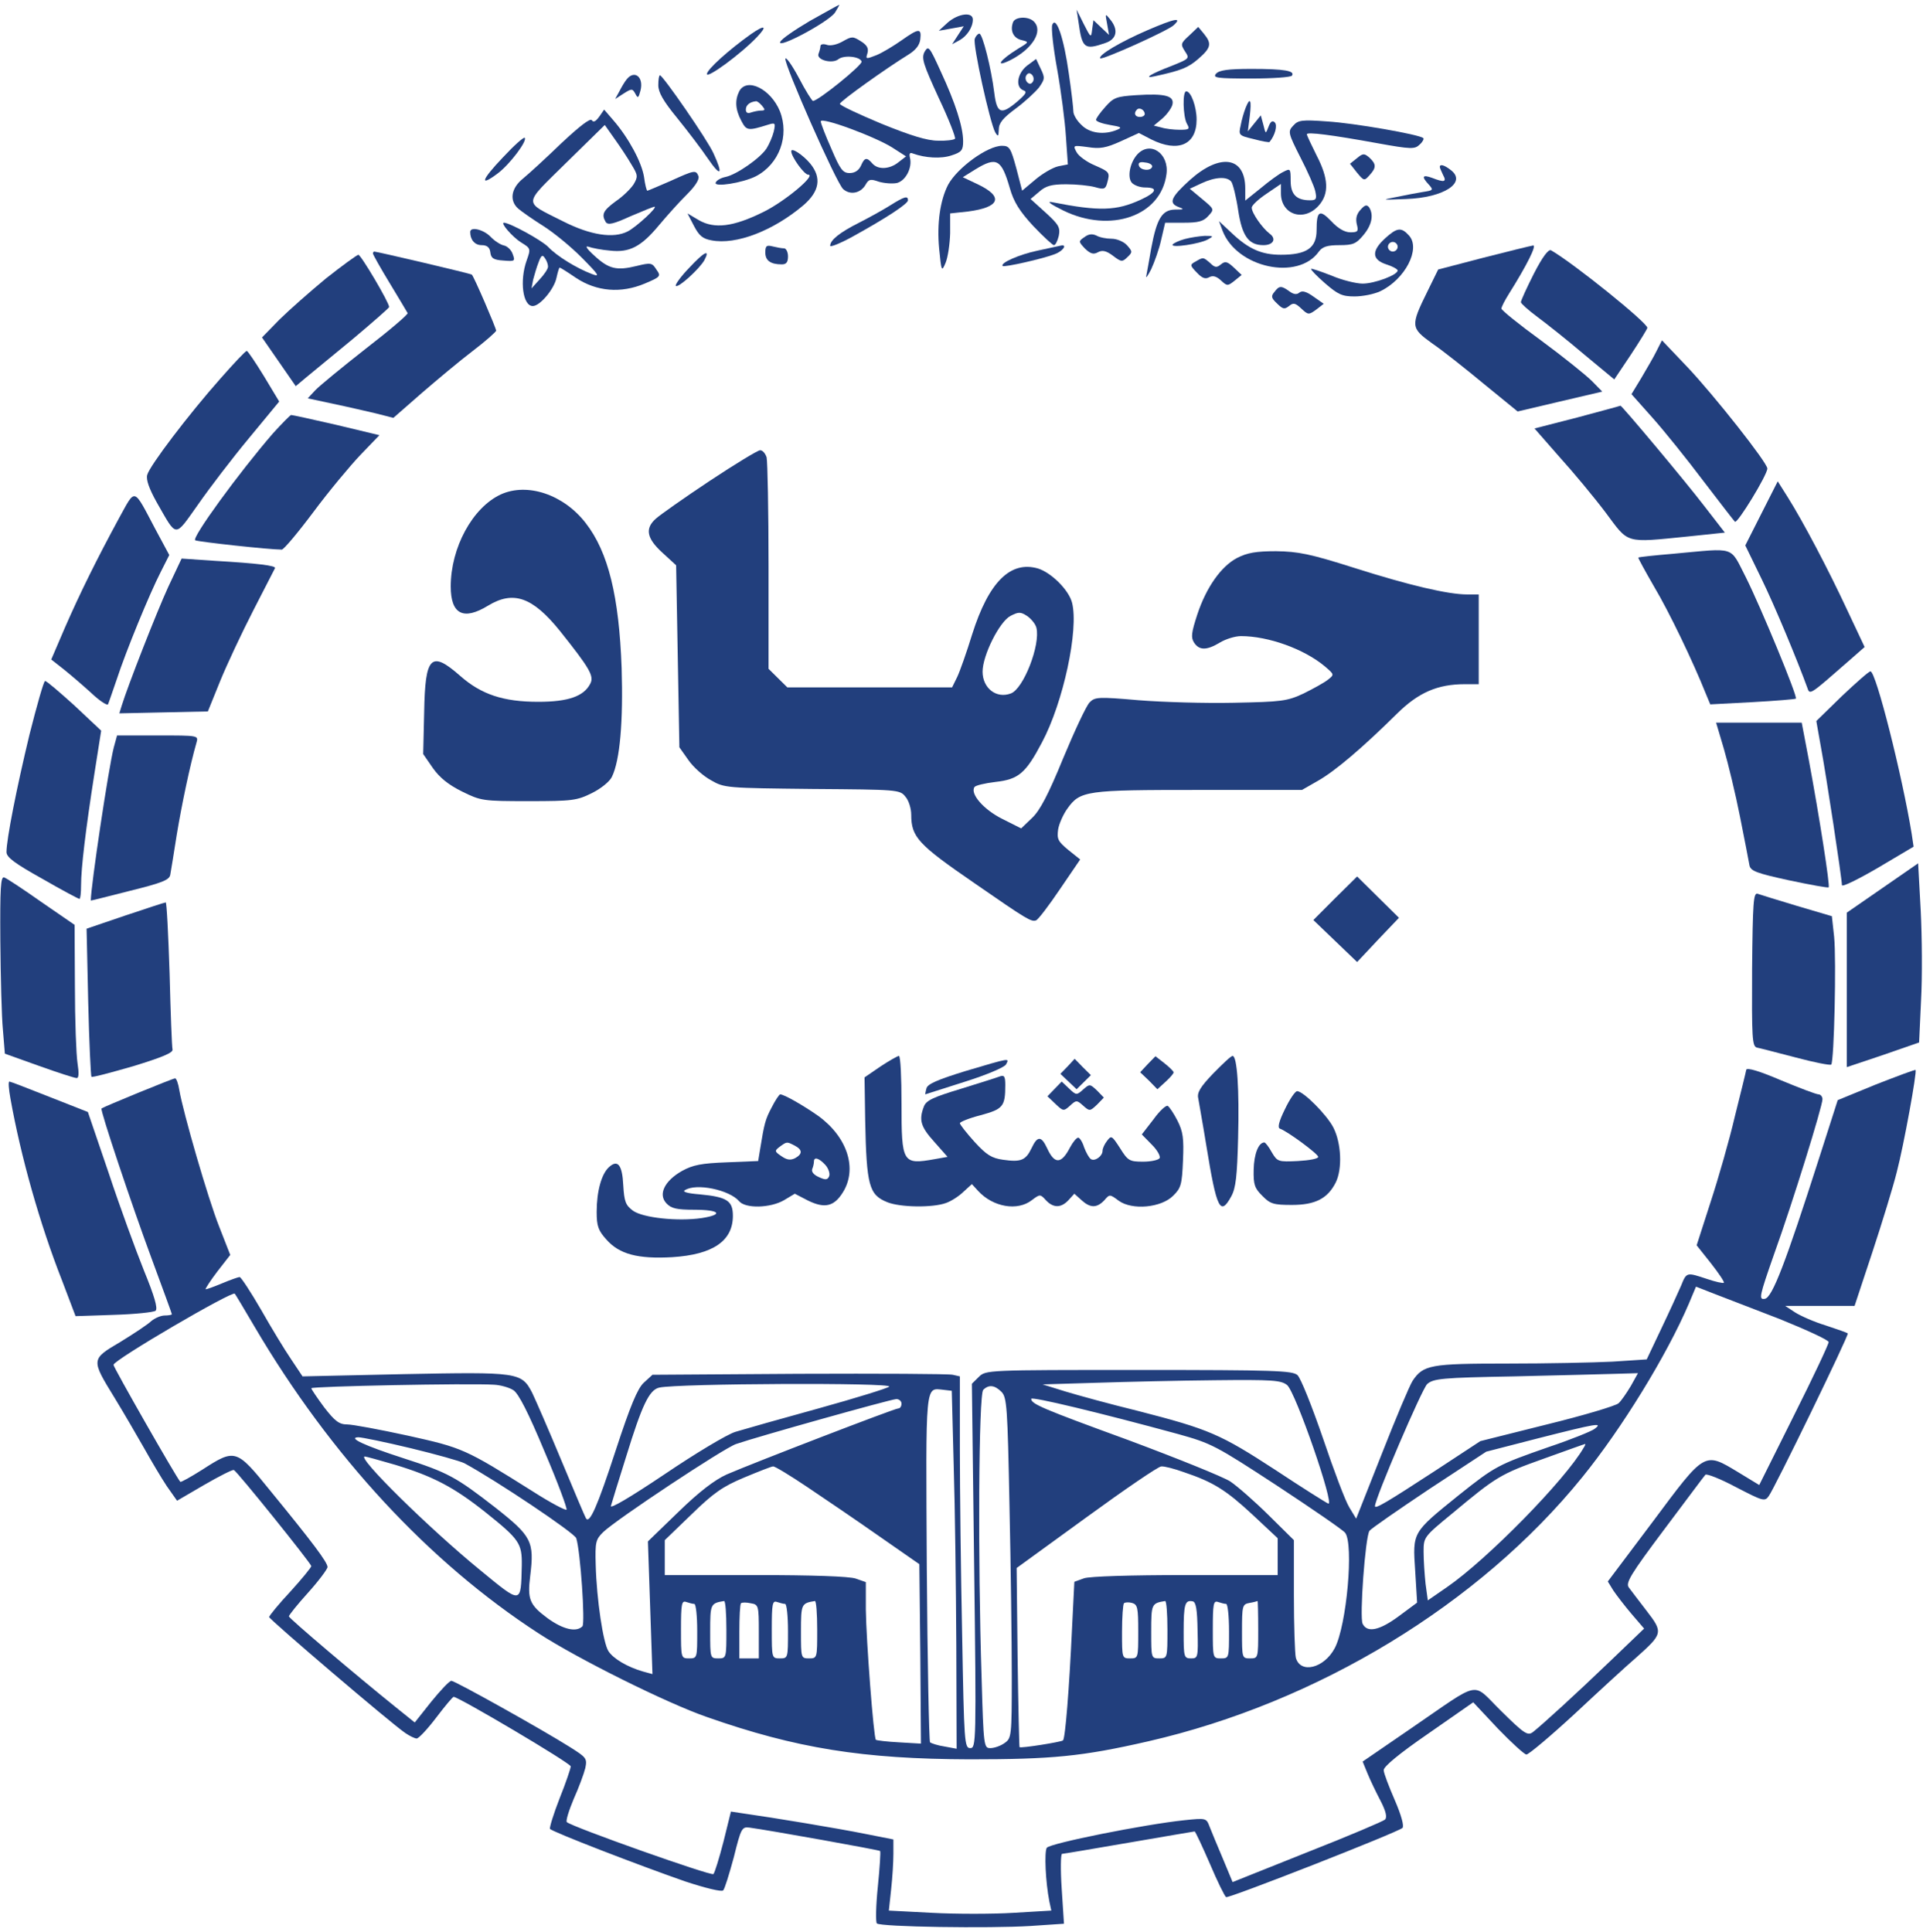 <svg width="200" height="201" viewBox="0 0 200 201" fill="none" xmlns="http://www.w3.org/2000/svg">
<g clip-path="url(#clip0_248_692)">
<path d="M84.249 2.167C82.664 3.1 81.248 4.067 81.147 4.367C80.843 5.133 86.206 2.267 86.847 1.3C87.116 0.867 87.319 0.5 87.285 0.5C87.218 0.5 85.868 1.267 84.249 2.167Z" fill="#223F7D"/>
<path d="M112.176 2.334C112.547 5.034 112.783 5.234 114.975 4.467C116.155 4.067 116.358 3.1 115.447 2C114.941 1.367 114.941 1.4 115.143 2.467L115.346 3.634L114.536 2.867L113.727 2.1L113.592 3.034C113.491 3.967 113.457 3.967 112.715 2.5L111.973 1L112.176 2.334Z" fill="#223F7D"/>
<path d="M98.584 2.333L97.639 3.2L98.954 2.967L100.236 2.733L99.629 3.667L99.022 4.6L99.764 4.2C100.573 3.767 101.18 2.833 101.18 2.033C101.18 1.2 99.663 1.4 98.584 2.333Z" fill="#223F7D"/>
<path d="M105.363 2.3C105.025 3.2 105.396 3.967 106.239 4.167C107.049 4.367 107.049 4.367 105.835 5.1C103.946 6.267 103.406 7.1 105.126 6.233C107.386 5.067 108.533 3.233 107.521 2.233C106.948 1.667 105.599 1.733 105.363 2.3Z" fill="#223F7D"/>
<path d="M119.359 3.133C116.492 4.367 114.165 5.767 114.435 6.067C114.638 6.267 121.45 3.2 122.057 2.633C123.002 1.767 122.226 1.9 119.359 3.133Z" fill="#223F7D"/>
<path d="M109.444 2.567C109.309 2.9 109.545 4.967 109.949 7.2C110.354 9.467 110.759 12.6 110.86 14.2L111.062 17.1L110.051 17.3C109.477 17.433 108.398 18.067 107.656 18.7L106.307 19.834L105.7 17.5C105.127 15.4 104.992 15.167 104.216 15.167C102.698 15.167 99.595 17.433 98.617 19.2C97.774 20.834 97.437 23.233 97.673 25.834C97.909 28.267 97.943 28.3 98.347 27.334C98.584 26.767 98.786 25.4 98.82 24.267V22.2L100.675 22C104.014 21.567 104.418 20.467 101.686 19.167L100.135 18.433L101.417 17.634C103.643 16.267 104.148 16.534 105.025 19.567C105.43 21 106.037 21.967 107.454 23.5C108.499 24.6 109.477 25.5 109.612 25.5C109.781 25.5 109.983 25.067 110.118 24.534C110.287 23.667 110.118 23.367 108.769 22.134L107.184 20.7L108.094 19.933C108.769 19.334 109.376 19.167 110.894 19.167C111.939 19.167 113.288 19.3 113.895 19.467C114.806 19.733 114.975 19.667 115.143 19.067C115.447 17.933 115.447 17.9 113.862 17.2C113.052 16.867 112.175 16.233 111.973 15.834C111.568 15.1 111.602 15.1 113.12 15.3C114.401 15.5 115.008 15.4 116.56 14.7L118.449 13.834L119.73 14.5C122.53 15.9 124.452 15.067 124.452 12.434C124.452 11.133 123.879 9.5 123.373 9.5C122.968 9.5 123.035 12.1 123.44 12.867C123.777 13.434 123.676 13.5 122.698 13.5C122.091 13.5 121.214 13.4 120.809 13.267L120 13.067L120.843 12.367C121.315 11.967 121.788 11.334 121.922 10.934C122.192 9.967 121.214 9.7 118.145 9.9C116.155 10.034 115.818 10.133 114.975 11.1C114.435 11.7 113.997 12.3 113.997 12.467C113.997 12.633 114.637 12.867 115.447 13C116.627 13.2 116.729 13.267 116.189 13.5C114.84 14.067 113.322 13.867 112.479 13C112.007 12.567 111.636 11.934 111.636 11.6C111.636 11.267 111.433 9.5 111.164 7.667C110.658 4 109.848 1.6 109.444 2.567ZM119.056 11.867C119.056 12.034 118.82 12.167 118.55 12.167C118.044 12.167 117.875 11.767 118.246 11.4C118.516 11.133 119.056 11.434 119.056 11.867Z" fill="#223F7D"/>
<path d="M78.078 3.567C75.784 5.2 73.524 7.233 73.524 7.7C73.524 8.2 77.032 5.633 78.718 3.867C79.865 2.667 79.561 2.533 78.078 3.567Z" fill="#223F7D"/>
<path d="M123.676 3.7C122.799 4.5 122.766 4.6 123.238 5.333C123.744 6.1 123.71 6.1 121.821 6.867C119.697 7.667 118.82 8.233 120.101 7.933C122.867 7.333 123.575 7.033 124.621 6.133C125.97 4.967 126.037 4.533 125.228 3.533L124.621 2.8L123.676 3.7Z" fill="#223F7D"/>
<path d="M93.761 4.2C92.951 4.767 91.805 5.467 91.164 5.734C90.051 6.167 90.017 6.167 90.219 5.534C90.354 5.034 90.186 4.7 89.545 4.3C88.702 3.767 88.6 3.767 87.656 4.3C87.083 4.634 86.374 4.8 86.004 4.667C85.632 4.534 85.329 4.6 85.329 4.8C85.329 4.967 85.228 5.334 85.127 5.6C84.891 6.234 86.543 6.667 87.184 6.167C87.757 5.7 89.444 5.867 89.612 6.4C89.747 6.734 85.093 10.5 84.553 10.5C84.452 10.5 83.778 9.434 83.103 8.134C82.395 6.8 81.754 5.9 81.686 6.1C81.518 6.634 86.981 19.034 87.69 19.667C88.432 20.334 89.545 20.1 90.051 19.167C90.354 18.634 90.557 18.6 91.4 18.9C91.973 19.067 92.816 19.134 93.288 19.034C94.199 18.8 94.907 17.433 94.638 16.4C94.536 15.967 94.638 15.834 94.941 15.967C96.223 16.433 97.875 16.534 98.955 16.167C100 15.834 100.169 15.633 100.169 14.7C100.169 13.2 99.359 10.7 97.842 7.434C96.661 4.834 96.56 4.7 96.155 5.4C95.818 6.067 96.02 6.667 97.639 10.2C98.685 12.4 99.427 14.334 99.326 14.434C99.191 14.567 98.381 14.667 97.538 14.633C96.425 14.633 94.705 14.1 91.67 12.867C89.275 11.867 87.353 10.967 87.353 10.8C87.353 10.534 92.175 7.1 94.503 5.667C95.245 5.2 95.649 4.7 95.717 4.067C95.852 2.9 95.548 2.934 93.761 4.2ZM92.884 15.4L94.233 16.267L93.457 16.867C92.513 17.634 91.299 17.667 90.725 17C90.152 16.334 89.916 16.367 89.545 17.233C89.309 17.733 88.904 18 88.364 18C87.656 18 87.386 17.634 86.476 15.5C85.869 14.133 85.363 12.834 85.363 12.633C85.329 12.1 91.164 14.267 92.884 15.4Z" fill="#223F7D"/>
<path d="M101.383 4.034C101.147 4.6 102.968 12.8 103.508 13.767C103.811 14.267 103.845 14.2 103.879 13.467C103.879 12.8 104.317 12.267 105.632 11.3C106.577 10.6 107.656 9.6 108.061 9.1C108.668 8.233 108.702 8.1 108.229 7.133L107.757 6.133L106.813 6.833C105.801 7.633 105.565 9.067 106.442 9.4C106.847 9.534 106.712 9.767 105.835 10.534C104.115 12 103.676 11.834 103.406 9.633C103.103 7.167 102.192 3.5 101.855 3.5C101.72 3.5 101.484 3.733 101.383 4.034ZM107.42 8.5C107.251 8.767 107.049 8.767 106.847 8.567C106.644 8.367 106.61 8.034 106.745 7.834C106.914 7.567 107.116 7.567 107.319 7.767C107.521 7.967 107.555 8.3 107.42 8.5Z" fill="#223F7D"/>
<path d="M126.476 7.667C126.105 8.1 126.543 8.167 130.118 8.167C132.378 8.167 134.266 8.033 134.368 7.867C134.705 7.367 133.592 7.167 130.185 7.167C127.69 7.167 126.813 7.3 126.476 7.667Z" fill="#223F7D"/>
<path d="M65.194 8.233C64.992 8.467 64.654 9.033 64.418 9.5L63.98 10.3L64.857 9.733C65.7 9.2 65.767 9.2 66.071 9.733C66.341 10.267 66.408 10.2 66.61 9.433C66.981 8.033 66.003 7.233 65.194 8.233Z" fill="#223F7D"/>
<path d="M68.466 8.867C68.466 9.6 68.972 10.5 70.422 12.267C71.501 13.6 72.951 15.5 73.626 16.5C74.975 18.467 75.245 18.2 74.199 15.933C73.592 14.567 68.938 7.833 68.634 7.833C68.533 7.833 68.466 8.3 68.466 8.867Z" fill="#223F7D"/>
<path d="M76.897 9.467C76.425 10.4 76.459 11.367 77.1 12.567C77.639 13.6 77.774 13.633 79.899 12.967C80.641 12.733 80.674 12.8 80.472 13.7C80.337 14.233 80 15 79.73 15.433C79.056 16.467 76.594 18.167 75.481 18.4C74.975 18.5 74.502 18.767 74.435 19C74.233 19.5 77.234 19.033 78.617 18.333C81.046 17.067 82.125 14.133 81.113 11.567C80.169 9.267 77.707 8.033 76.897 9.467ZM79.258 11C79.595 11.4 79.595 11.5 79.157 11.5C78.887 11.5 78.415 11.6 78.111 11.7C77.774 11.833 77.572 11.733 77.572 11.4C77.572 10.933 77.976 10.6 78.617 10.533C78.752 10.5 79.022 10.733 79.258 11Z" fill="#223F7D"/>
<path d="M129.545 11.233C129.376 11.667 129.14 12.467 129.039 13.033C128.803 14.067 128.836 14.1 130.388 14.467C131.231 14.7 132.007 14.833 132.04 14.767C132.614 14.067 132.884 13.033 132.58 12.733C132.344 12.5 132.142 12.633 131.939 13.167C131.636 13.967 131.636 13.967 131.4 13L131.13 12L130.455 12.833L129.781 13.667L129.983 12.067C130.186 10.367 130.017 10.033 129.545 11.233Z" fill="#223F7D"/>
<path d="M62.327 12.133C61.956 12.633 61.72 12.767 61.551 12.5C61.383 12.267 60.27 13.133 58.381 14.9C56.796 16.433 54.975 18.1 54.401 18.567C53.153 19.567 52.951 20.867 53.895 21.7C54.199 21.967 55.379 22.8 56.492 23.5C57.605 24.2 59.427 25.7 60.54 26.834C62.327 28.634 62.428 28.834 61.551 28.5C59.966 27.9 57.909 26.634 57.032 25.7C56.358 25 53.019 23.167 52.411 23.167C52.007 23.167 53.288 24.634 54.165 25.2C55.211 25.834 55.211 25.867 54.772 27.1C54.03 29.2 54.368 31.834 55.413 31.834C56.155 31.834 57.639 30.067 57.875 28.9C58.01 28.3 58.145 27.834 58.212 27.834C58.28 27.834 59.022 28.3 59.899 28.9C62.057 30.334 64.587 30.534 67.049 29.5C68.701 28.8 68.769 28.733 68.263 28.034C67.825 27.334 67.69 27.3 66.206 27.667C64.148 28.167 63.339 28 61.821 26.6C61.012 25.867 60.809 25.534 61.214 25.667C61.585 25.8 62.597 26 63.44 26.067C65.464 26.3 66.678 25.667 68.533 23.433C69.342 22.467 70.624 21.034 71.4 20.267C72.31 19.367 72.749 18.667 72.647 18.334C72.378 17.667 72.276 17.667 69.713 18.834C68.465 19.367 67.42 19.834 67.319 19.834C67.251 19.834 67.083 19.2 66.981 18.4C66.745 16.9 65.396 14.367 63.811 12.534L62.833 11.4L62.327 12.133ZM65.666 17.1C66.341 18.2 66.374 18.367 65.902 19.167C65.599 19.634 64.789 20.433 64.047 20.933C62.732 21.9 62.529 22.3 63.002 23.1C63.238 23.433 63.811 23.3 65.565 22.5C66.813 21.967 67.96 21.5 68.061 21.5C68.465 21.5 66.239 23.567 65.295 24.067C63.811 24.834 61.416 24.467 58.583 23.034C54.368 20.9 54.334 21.433 58.887 16.933L62.901 13L63.912 14.434C64.486 15.233 65.261 16.4 65.666 17.1ZM56.998 27.733C56.998 27.967 56.593 28.567 56.121 29.067L55.278 30L55.447 29.1C55.582 28.6 55.818 27.767 56.02 27.267C56.29 26.534 56.425 26.467 56.661 26.834C56.863 27.1 56.998 27.5 56.998 27.733Z" fill="#223F7D"/>
<path d="M134.503 13.067C133.929 13.667 133.963 13.833 135.245 16.367C135.987 17.8 136.695 19.4 136.796 19.9C136.965 20.7 136.897 20.833 136.256 20.833C134.84 20.833 134.233 20.233 134.233 18.8C134.233 17.533 134.199 17.5 133.491 17.867C133.052 18.067 132.007 18.833 131.13 19.567L129.511 20.867V19.6C129.511 16.3 126.914 15.9 123.778 18.7C121.821 20.467 121.518 21.1 122.496 21.5C123.204 21.767 123.204 21.8 122.192 21.8C120.843 21.833 120.304 22.767 119.73 25.833C119.528 27.033 119.292 28.3 119.224 28.667C119.123 29.033 119.359 28.733 119.73 28C120.068 27.267 120.573 25.867 120.776 24.9L121.181 23.167H123.103C124.621 23.167 125.16 23.033 125.666 22.467C126.307 21.767 126.307 21.767 125.025 20.7L123.744 19.633L124.958 19.067C126.375 18.4 127.622 18.333 128.061 18.9C128.229 19.133 128.567 20.467 128.769 21.833C129.174 24.533 129.848 25.5 131.4 25.5C132.445 25.5 132.783 24.833 132.041 24.3C131.299 23.733 130.186 22.167 130.186 21.6C130.186 21.367 130.86 20.733 131.703 20.167L133.221 19.133V20.1C133.221 22.333 135.616 23.133 137.167 21.367C138.246 20.133 138.179 18.567 136.931 16.167C136.391 15.067 135.919 14.1 135.919 13.967C135.919 13.7 138.516 14.033 143.272 14.9C146.779 15.533 147.15 15.533 147.656 15.033C147.96 14.767 148.128 14.433 148.027 14.367C147.69 14 140.81 12.8 138.044 12.633C135.38 12.433 135.009 12.5 134.503 13.067Z" fill="#223F7D"/>
<path d="M52.31 16.367C50.051 18.733 49.815 19.5 51.771 18.034C53.019 17.1 54.874 14.633 54.57 14.334C54.469 14.233 53.457 15.133 52.31 16.367Z" fill="#223F7D"/>
<path d="M82.294 15.734C82.294 16.3 83.643 18.167 84.047 18.167C84.958 18.167 81.619 20.967 79.359 22.067C76.257 23.6 74.3 23.834 72.681 22.9L71.501 22.2L72.175 23.5C72.715 24.534 73.086 24.834 73.997 25C76.56 25.5 80.439 24 83.575 21.334C85.228 19.9 85.464 18.5 84.283 17.034C83.541 16.134 82.294 15.3 82.294 15.734Z" fill="#223F7D"/>
<path d="M118.28 16.067C117.504 16.933 117.234 18.433 117.707 19C117.943 19.267 118.55 19.5 119.089 19.5C120.472 19.5 120.304 20 118.651 20.767C116.121 21.933 114.368 22 109.443 21.033C108.803 20.9 109.241 21.233 110.59 21.9C115.514 24.3 120.742 22.467 121.315 18.133C121.619 15.967 119.629 14.6 118.28 16.067ZM119.831 17.333C119.696 17.833 118.617 17.733 118.449 17.233C118.347 16.933 118.55 16.8 119.089 16.9C119.528 16.933 119.865 17.133 119.831 17.333Z" fill="#223F7D"/>
<path d="M141.113 16.467L140.405 17.033L141.113 17.933C141.855 18.833 141.889 18.833 142.428 18.233C143.17 17.433 143.137 17.067 142.428 16.4C141.889 15.933 141.754 15.933 141.113 16.467Z" fill="#223F7D"/>
<path d="M149.747 17.367C149.747 17.467 149.916 17.834 150.084 18.2C150.489 18.933 150.219 19 148.938 18.5C147.926 18.134 147.825 18.367 148.6 19.2C149.106 19.767 149.073 19.8 147.993 19.967C147.386 20.067 146.138 20.3 145.194 20.5C143.609 20.8 143.676 20.8 146.239 20.7C150.186 20.567 152.614 18.967 150.86 17.667C150.219 17.167 149.747 17.034 149.747 17.367Z" fill="#223F7D"/>
<path d="M92.58 21.367C91.838 21.834 90.388 22.634 89.343 23.167C87.353 24.167 86.341 24.967 86.341 25.567C86.341 25.733 87.353 25.334 88.634 24.634C92.142 22.7 94.435 21.2 94.435 20.834C94.435 20.334 94.064 20.433 92.58 21.367Z" fill="#223F7D"/>
<path d="M141.518 21.8C141.079 22.267 140.978 22.733 141.113 23.333C141.316 24.067 141.214 24.167 140.439 24.167C139.865 24.167 139.157 23.767 138.449 23C137.235 21.733 136.931 21.933 136.931 23.933C136.931 25.8 135.886 26.5 133.221 26.5C131.198 26.5 129.848 25.9 128.061 24.2L126.779 23L127.15 24C128.634 27.867 135.009 29.233 137.167 26.167C137.538 25.667 138.044 25.5 139.292 25.5C140.708 25.5 141.046 25.367 141.788 24.467C142.665 23.433 142.901 22.367 142.395 21.567C142.159 21.267 141.956 21.3 141.518 21.8Z" fill="#223F7D"/>
<path d="M48.904 24.133C48.904 24.933 49.376 25.5 50.084 25.5C50.658 25.5 50.928 25.733 50.995 26.233C51.063 26.867 51.332 27.033 52.344 27.1C53.558 27.2 53.592 27.167 53.322 26.433C53.187 26 52.749 25.6 52.412 25.533C52.074 25.467 51.434 25.067 51.029 24.633C50.287 23.867 48.904 23.533 48.904 24.133Z" fill="#223F7D"/>
<path d="M144.047 24.8C142.631 26.1 142.665 27 144.182 27.5C144.823 27.7 145.363 28 145.363 28.134C145.363 28.6 142.968 29.5 141.72 29.5C141.046 29.5 139.562 29.134 138.482 28.667C137.369 28.233 136.391 27.9 136.358 27.967C136.29 28.034 136.931 28.7 137.808 29.467C139.157 30.634 139.595 30.834 140.877 30.834C141.72 30.834 142.901 30.6 143.541 30.3C146.138 29.067 147.791 25.867 146.543 24.5C145.734 23.6 145.295 23.667 144.047 24.8ZM145.363 25.667C145.363 25.933 145.127 26.167 144.857 26.167C144.587 26.167 144.351 25.933 144.351 25.667C144.351 25.4 144.587 25.167 144.857 25.167C145.127 25.167 145.363 25.4 145.363 25.667Z" fill="#223F7D"/>
<path d="M112.783 24.667C112.142 25.1 112.175 25.133 112.85 25.867C113.423 26.4 113.727 26.5 114.199 26.233C114.637 26 115.042 26.067 115.75 26.6C116.627 27.267 116.729 27.267 117.268 26.733C117.808 26.233 117.774 26.133 117.201 25.5C116.863 25.133 116.155 24.833 115.616 24.833C115.076 24.833 114.368 24.7 114.03 24.5C113.592 24.3 113.221 24.333 112.783 24.667Z" fill="#223F7D"/>
<path d="M123.204 24.867C122.597 25.033 122.057 25.3 121.956 25.433C121.72 25.833 124.823 25.367 125.632 24.9C126.239 24.567 126.239 24.533 125.295 24.533C124.755 24.567 123.811 24.7 123.204 24.867Z" fill="#223F7D"/>
<path d="M79.596 26.267C79.596 27.1 80.135 27.5 81.316 27.5C81.788 27.5 81.956 27.267 81.956 26.667C81.956 26.2 81.754 25.833 81.552 25.833C81.316 25.833 80.776 25.733 80.371 25.633C79.73 25.467 79.596 25.567 79.596 26.267Z" fill="#223F7D"/>
<path d="M107.926 26.067C106.003 26.467 103.98 27.367 104.283 27.667C104.418 27.834 108.533 26.9 109.713 26.433C110.523 26.134 111.029 25.433 110.388 25.534C110.219 25.567 109.14 25.8 107.926 26.067Z" fill="#223F7D"/>
<path d="M154.3 26.8L149.578 28.033L148.465 30.3C146.678 33.933 146.712 34.1 148.971 35.733C150.051 36.467 152.479 38.4 154.368 39.967L157.841 42.8L162.226 41.767L166.644 40.733L165.531 39.6C164.924 39 162.563 37.1 160.303 35.433C158.01 33.767 156.155 32.267 156.155 32.1C156.155 31.933 156.492 31.267 156.931 30.567C158.819 27.567 159.831 25.5 159.46 25.533C159.224 25.567 156.897 26.133 154.3 26.8Z" fill="#223F7D"/>
<path d="M159.528 28.467C158.786 29.933 158.179 31.267 158.179 31.433C158.179 31.567 158.954 32.267 159.899 32.967C160.843 33.667 163.035 35.4 164.755 36.867L167.892 39.467L169.612 36.9C170.556 35.467 171.332 34.2 171.332 34.1C171.332 33.567 163.642 27.367 161.315 26.034C161.045 25.9 160.438 26.7 159.528 28.467Z" fill="#223F7D"/>
<path d="M38.786 26.367C38.786 26.467 39.562 27.867 40.54 29.467C41.484 31.034 42.327 32.434 42.395 32.567C42.462 32.7 40.506 34.367 38.044 36.267C35.582 38.2 33.221 40.133 32.783 40.6L32.007 41.434L34.638 42C36.088 42.3 38.078 42.767 39.09 43L40.911 43.467L43.845 40.9C45.464 39.5 47.858 37.5 49.174 36.5C50.489 35.5 51.568 34.533 51.602 34.4C51.602 34.133 49.309 28.8 49.073 28.567C49.005 28.467 39.191 26.167 38.921 26.167C38.853 26.167 38.786 26.267 38.786 26.367Z" fill="#223F7D"/>
<path d="M71.703 27.833C70.793 28.767 70.186 29.633 70.287 29.733C70.523 30 72.749 27.967 73.255 27.067C73.896 25.867 73.255 26.167 71.703 27.833Z" fill="#223F7D"/>
<path d="M33.895 28.967C32.243 30.333 30.05 32.267 29.039 33.267L27.251 35.1L29.005 37.633L30.759 40.167L31.872 39.233C32.479 38.733 34.671 36.933 36.728 35.233C38.786 33.5 40.472 32.033 40.472 31.933C40.472 31.467 37.538 26.5 37.268 26.5C37.099 26.533 35.582 27.633 33.895 28.967Z" fill="#223F7D"/>
<path d="M124.351 27.2C123.744 27.534 123.744 27.6 124.486 28.367C125.025 28.933 125.363 29.067 125.767 28.834C126.138 28.634 126.509 28.733 126.982 29.167C127.622 29.767 127.69 29.767 128.398 29.2L129.14 28.6L128.331 27.834C127.656 27.2 127.42 27.134 126.982 27.5C126.543 27.867 126.341 27.834 125.869 27.367C125.127 26.733 125.16 26.733 124.351 27.2Z" fill="#223F7D"/>
<path d="M132.546 30.367C132.175 30.8 132.209 31 132.816 31.567C133.423 32.167 133.592 32.2 134.064 31.833C134.503 31.467 134.705 31.5 135.346 32.1C136.054 32.767 136.121 32.767 136.897 32.2L137.673 31.6L136.627 30.867C135.885 30.333 135.447 30.2 135.143 30.433C134.874 30.667 134.536 30.633 134.098 30.3C133.255 29.7 133.052 29.7 132.546 30.367Z" fill="#223F7D"/>
<path d="M172.277 36.533C171.973 37.167 171.231 38.4 170.691 39.334L169.68 41L171.906 43.5C173.12 44.867 175.481 47.8 177.133 50C178.82 52.2 180.304 54.133 180.439 54.267C180.675 54.533 183.811 49.4 183.811 48.733C183.811 48.133 178.314 41.167 175.514 38.2L172.85 35.4L172.277 36.533Z" fill="#223F7D"/>
<path d="M22.934 39.367C19.595 43.133 15.548 48.467 15.312 49.4C15.177 49.9 15.514 50.834 16.29 52.233C18.449 56 18.111 55.967 20.607 52.467C21.788 50.767 24.182 47.633 25.902 45.567L29.039 41.767L27.454 39.133C26.577 37.7 25.767 36.5 25.666 36.5C25.531 36.5 24.317 37.8 22.934 39.367Z" fill="#223F7D"/>
<path d="M164.014 43.433L159.595 44.567L162.192 47.533C163.643 49.133 165.801 51.733 166.982 53.3C169.444 56.6 168.904 56.467 175.582 55.8L179.393 55.4L177.302 52.7C175.211 49.967 168.634 42.133 168.533 42.2C168.499 42.233 166.476 42.767 164.014 43.433Z" fill="#223F7D"/>
<path d="M28.398 45.067C24.823 49.2 19.899 55.967 20.304 56.2C20.675 56.367 27.993 57.167 29.309 57.167C29.511 57.167 30.995 55.4 32.614 53.233C34.199 51.1 36.425 48.433 37.504 47.3L39.461 45.267L35.009 44.2C32.547 43.633 30.422 43.167 30.287 43.167C30.186 43.167 29.343 44.033 28.398 45.067Z" fill="#223F7D"/>
<path d="M73.794 50.033C71.13 51.8 68.634 53.567 68.229 53.934C67.049 54.967 67.251 56 68.904 57.5L70.32 58.8L70.489 68.267L70.658 77.734L71.602 79.067C72.108 79.8 73.153 80.734 73.963 81.167C75.346 81.967 75.582 81.967 84.486 82.067C93.356 82.133 93.592 82.133 94.165 82.867C94.503 83.234 94.772 84.1 94.772 84.734C94.772 87.067 95.481 87.834 101.349 91.867C106.88 95.7 107.251 95.9 107.757 95.734C107.993 95.633 109.106 94.167 110.253 92.467L112.344 89.4L111.096 88.4C110.017 87.5 109.916 87.267 110.051 86.267C110.152 85.667 110.59 84.7 110.995 84.133C112.344 82.234 112.917 82.167 124.688 82.167H135.413L137.1 81.2C138.853 80.2 141.653 77.834 145.295 74.234C147.521 72.034 149.511 71.167 152.344 71.167H153.794V66.5V61.834H152.614C150.624 61.834 146.61 60.9 140.843 59.067C136.223 57.6 135.008 57.367 132.715 57.334C130.624 57.334 129.713 57.5 128.668 58.033C127.015 58.9 125.464 61.067 124.519 63.934C123.912 65.8 123.845 66.3 124.182 66.834C124.722 67.667 125.497 67.667 126.88 66.834C127.487 66.467 128.465 66.167 129.073 66.167C131.906 66.167 135.616 67.5 137.774 69.3C138.786 70.167 138.786 70.167 138.111 70.7C137.74 71 136.594 71.633 135.582 72.133C133.862 72.933 133.322 73 128.331 73.1C125.363 73.167 120.911 73.034 118.415 72.834C114.199 72.467 113.862 72.5 113.322 73.067C112.985 73.4 111.771 76 110.59 78.834C109.039 82.633 108.162 84.3 107.352 85.067L106.206 86.167L104.216 85.167C102.293 84.2 100.877 82.567 101.349 81.867C101.45 81.7 102.428 81.467 103.541 81.334C105.936 81.067 106.678 80.433 108.364 77.234C110.59 73.067 112.209 65.5 111.501 62.7C111.164 61.367 109.342 59.567 107.96 59.133C105.093 58.3 102.833 60.533 101.113 65.967C100.54 67.834 99.831 69.834 99.562 70.4L99.022 71.5H90.455H81.889L80.911 70.534L79.933 69.567V58.934C79.933 53.1 79.831 48 79.73 47.567C79.595 47.167 79.326 46.834 79.056 46.834C78.82 46.834 76.459 48.267 73.794 50.033ZM107.791 65.3C108.229 67.067 106.442 71.667 105.126 72.133C103.609 72.7 102.192 71.567 102.192 69.867C102.192 68.167 103.946 64.667 105.093 64.067C105.936 63.633 106.138 63.633 106.813 64.067C107.251 64.367 107.69 64.9 107.791 65.3Z" fill="#223F7D"/>
<path d="M183.204 53.4L181.518 56.733L183.204 60.2C184.587 63.033 186.914 68.633 187.993 71.6C188.229 72.3 188.297 72.234 192.142 68.867L193.929 67.3L192.108 63.434C190.152 59.233 187.521 54.233 185.902 51.667L184.891 50.067L183.204 53.4Z" fill="#223F7D"/>
<path d="M52.074 51.434C49.14 52.8 46.88 56.967 46.88 61C46.88 63.9 48.196 64.567 50.759 63C53.39 61.4 55.38 62.1 58.213 65.6C61.349 69.534 61.821 70.334 61.383 71.133C60.708 72.433 59.09 73 55.987 73C52.344 73 50.051 72.234 47.858 70.3C44.823 67.633 44.216 68.234 44.115 74.067L44.014 78.433L45.026 79.9C45.734 80.9 46.644 81.633 48.061 82.334C50.017 83.3 50.219 83.334 54.975 83.334C59.528 83.334 60 83.267 61.552 82.5C62.496 82.034 63.407 81.3 63.643 80.8C64.486 79.067 64.823 75.034 64.654 69.5C64.385 62.033 63.272 57.434 60.911 54.4C58.617 51.434 54.84 50.167 52.074 51.434Z" fill="#223F7D"/>
<path d="M12.378 53.9C10.084 58.133 8.331 61.667 6.745 65.3L5.329 68.6L6.644 69.633C7.352 70.2 8.634 71.3 9.511 72.1C10.354 72.9 11.13 73.4 11.231 73.267C11.299 73.133 11.703 71.933 12.142 70.667C13.086 67.767 15.548 61.767 16.729 59.467L17.605 57.733L16.155 55.033C13.828 50.633 14.132 50.733 12.378 53.9Z" fill="#223F7D"/>
<path d="M174.03 57.6C172.074 57.767 170.455 57.934 170.388 58C170.354 58.033 171.096 59.4 172.04 61.033C173.592 63.633 176.088 68.834 177.403 72.133L177.875 73.267L182.26 73.034C184.688 72.9 186.712 72.734 186.779 72.667C186.981 72.467 183.137 63.167 181.585 60.067C179.865 56.733 180.641 57 174.03 57.6Z" fill="#223F7D"/>
<path d="M17.504 61.033C16.324 63.6 13.289 71.334 12.648 73.433L12.412 74.2L17.032 74.1L21.619 74L22.901 70.834C23.609 69.1 25.16 65.8 26.341 63.5C27.521 61.2 28.533 59.233 28.601 59.1C28.735 58.834 26.813 58.6 22.327 58.334L18.887 58.1L17.504 61.033Z" fill="#223F7D"/>
<path d="M191.568 72.4L188.904 75L189.376 77.667C189.916 80.533 191.568 91.4 191.568 92.067C191.568 92.3 193.255 91.467 195.312 90.267L199.022 88.067L198.819 86.7C197.841 80.7 195.11 69.833 194.536 69.833C194.368 69.833 193.052 71 191.568 72.4Z" fill="#223F7D"/>
<path d="M3.069 76.4C1.72 82 0.675 87.3 0.675 88.634C0.675 89.167 1.518 89.8 4.385 91.4C6.408 92.567 8.162 93.5 8.263 93.5C8.364 93.5 8.432 92.867 8.432 92.067C8.432 90.3 8.904 86.334 9.815 80.5L10.523 76L7.757 73.4C6.206 72 4.857 70.834 4.688 70.834C4.553 70.834 3.845 73.334 3.069 76.4Z" fill="#223F7D"/>
<path d="M179.292 77.9C179.73 79.4 180.506 82.6 180.978 85C181.45 87.367 181.889 89.633 181.956 90.033C182.091 90.6 182.698 90.833 186.071 91.567C188.263 92.033 190.118 92.367 190.186 92.3C190.354 92.167 189.208 84.867 188.128 79.067L187.386 75.167H182.934H178.482L179.292 77.9Z" fill="#223F7D"/>
<path d="M11.838 77.733C11.299 79.8 9.444 92.2 9.444 93.667C9.444 93.7 11.265 93.233 13.491 92.667C16.863 91.833 17.605 91.533 17.707 91C17.774 90.633 18.078 88.767 18.381 86.833C18.887 83.767 19.764 79.567 20.439 77.233C20.641 76.5 20.641 76.5 16.425 76.5H12.175L11.838 77.733Z" fill="#223F7D"/>
<path d="M195.784 92.367L192.074 94.933V102.967V111L195.852 109.733L199.595 108.433L199.798 104.067C199.933 101.633 199.899 97.433 199.764 94.733L199.494 89.8L195.784 92.367Z" fill="#223F7D"/>
<path d="M0.034 97.867C0.068 101.6 0.169 105.767 0.304 107.133L0.506 109.6L4.047 110.867C6.003 111.567 7.757 112.133 7.96 112.133C8.196 112.167 8.229 111.667 8.061 110.567C7.926 109.7 7.791 106.133 7.791 102.6L7.757 96.2L4.317 93.834C2.428 92.5 0.708 91.367 0.439 91.267C0.068 91.133 6.86105e-05 92.367 0.034 97.867Z" fill="#223F7D"/>
<path d="M138.853 93.434L136.594 95.7L138.853 97.867L141.147 100.067L143.305 97.767L145.498 95.467L143.305 93.3L141.147 91.167L138.853 93.434Z" fill="#223F7D"/>
<path d="M182.226 100.8C182.192 108 182.226 108.833 182.732 108.967C183.069 109.033 184.857 109.5 186.779 110C188.668 110.5 190.32 110.833 190.455 110.733C190.759 110.4 190.995 99.834 190.759 97.467L190.523 95.3L186.914 94.234C184.924 93.633 183.069 93.067 182.799 92.967C182.361 92.834 182.293 93.867 182.226 100.8Z" fill="#223F7D"/>
<path d="M13.019 95.233L9.005 96.6L9.174 104.233C9.275 108.433 9.444 111.933 9.511 112C9.578 112.1 11.535 111.567 13.862 110.9C16.897 109.967 18.01 109.5 17.943 109.167C17.875 108.9 17.74 105.333 17.639 101.267C17.504 97.167 17.336 93.833 17.235 93.867C17.133 93.867 15.211 94.5 13.019 95.233Z" fill="#223F7D"/>
<path d="M91.568 110.933L89.916 112.067L89.983 116.533C90.118 123.333 90.388 124.267 92.243 125.033C93.592 125.6 97.032 125.633 98.381 125.133C98.887 124.967 99.73 124.433 100.202 123.967L101.079 123.167L101.72 123.867C103.272 125.567 105.835 126 107.319 124.833C108.162 124.2 108.196 124.2 108.769 124.833C109.545 125.667 110.354 125.667 111.13 124.833L111.737 124.167L112.479 124.833C113.39 125.667 114.064 125.667 114.84 124.867C115.413 124.2 115.413 124.2 116.358 124.9C117.74 125.9 120.776 125.633 122.024 124.367C122.833 123.567 122.934 123.2 123.036 120.7C123.137 118.4 123.036 117.7 122.462 116.567C122.091 115.833 121.619 115.133 121.45 115.033C121.282 114.933 120.607 115.533 119.966 116.433L118.752 118L119.798 119.067C120.371 119.633 120.708 120.267 120.607 120.467C120.472 120.667 119.697 120.833 118.887 120.833C117.471 120.833 117.302 120.733 116.493 119.433C115.649 118.133 115.582 118.067 115.143 118.667C114.874 119 114.671 119.467 114.671 119.7C114.671 120.267 113.862 120.833 113.457 120.567C113.255 120.433 112.951 119.867 112.749 119.333C112.58 118.767 112.277 118.333 112.142 118.333C111.973 118.333 111.602 118.767 111.299 119.333C110.388 121.1 109.68 121.133 108.904 119.433C108.297 118.133 107.892 118.133 107.285 119.433C106.678 120.7 106.172 120.9 104.317 120.633C103.137 120.467 102.597 120.133 101.349 118.767C100.506 117.833 99.832 116.967 99.832 116.833C99.832 116.7 100.81 116.3 101.99 116C104.317 115.367 104.553 115.1 104.553 112.867C104.553 111.967 104.452 111.8 103.98 111.967C103.643 112.1 101.821 112.667 99.899 113.267C97.032 114.133 96.324 114.467 96.088 115.1C95.548 116.5 95.751 117.2 97.167 118.767L98.55 120.333L97.234 120.567C93.862 121.167 93.761 121 93.761 114.8C93.761 112.067 93.659 109.833 93.491 109.833C93.356 109.833 92.479 110.333 91.568 110.933Z" fill="#223F7D"/>
<path d="M119.359 110.7L118.583 111.533L119.494 112.4L120.371 113.3L121.248 112.5C121.72 112.067 122.091 111.633 122.057 111.533C122.057 111.433 121.619 111 121.113 110.6L120.169 109.867L119.359 110.7Z" fill="#223F7D"/>
<path d="M126.172 111.667C124.823 113.067 124.486 113.667 124.621 114.234C124.688 114.667 125.093 116.867 125.464 119.167C126.543 125.8 126.914 126.534 128.061 124.434C128.533 123.567 128.668 122.334 128.769 118.367C128.904 113.3 128.668 109.833 128.196 109.833C128.027 109.833 127.15 110.667 126.172 111.667Z" fill="#223F7D"/>
<path d="M100.439 111.4C97.504 112.3 96.459 112.767 96.358 113.2C96.256 113.567 96.223 113.833 96.223 113.833C96.256 113.833 98.078 113.233 100.304 112.533C102.631 111.8 104.418 111.033 104.621 110.733C104.992 110.033 105.16 110 100.439 111.4Z" fill="#223F7D"/>
<path d="M111.029 110.933L110.287 111.7L111.13 112.5L111.973 113.3L112.715 112.567L113.457 111.833L112.614 111L111.771 110.133L111.029 110.933Z" fill="#223F7D"/>
<path d="M181.619 111.267C181.585 111.5 181.046 113.667 180.438 116.1C179.865 118.567 178.718 122.567 177.909 125.033L176.459 129.533L177.943 131.4C178.752 132.433 179.359 133.333 179.292 133.433C179.191 133.5 178.415 133.333 177.538 133.033C175.413 132.333 175.413 132.3 174.84 133.733C174.536 134.433 173.626 136.433 172.782 138.2L171.265 141.4L167.723 141.633C165.734 141.733 160.809 141.833 156.762 141.833C148.769 141.833 148.027 141.967 146.914 143.633C146.61 144.1 145.16 147.533 143.71 151.233L141.046 157.967L140.337 156.8C139.933 156.167 138.718 152.933 137.605 149.633C136.459 146.3 135.278 143.333 134.941 143.033C134.401 142.567 132.614 142.5 118.449 142.5C102.597 142.5 102.53 142.5 101.788 143.233L101.079 143.933L101.315 162.9C101.551 181.267 101.518 181.833 100.911 181.833C100.304 181.833 100.27 181.267 100.067 170.067C99.933 163.633 99.831 154.933 99.831 150.767V143.167L99.089 143C98.651 142.9 91.467 142.867 83.069 142.9L67.858 143L66.948 143.833C66.307 144.433 65.565 146.2 64.047 150.833C62.125 156.733 61.315 158.533 60.944 157.933C60.843 157.767 59.697 155.067 58.381 151.9C57.066 148.733 55.683 145.567 55.346 144.867C54.233 142.733 53.929 142.7 41.99 142.933L31.467 143.167L30.287 141.4C29.646 140.467 28.229 138.133 27.15 136.233C26.071 134.367 25.059 132.833 24.924 132.833C24.789 132.833 23.946 133.133 23.069 133.5C22.192 133.867 21.45 134.133 21.383 134.1C21.349 134.033 21.889 133.2 22.597 132.267L23.946 130.533L22.799 127.6C21.619 124.633 19.056 115.733 18.651 113.4C18.55 112.733 18.347 112.167 18.212 112.167C17.976 112.167 10.759 115.133 10.556 115.3C10.388 115.433 13.727 125.4 15.717 130.767C16.897 133.967 17.875 136.633 17.875 136.7C17.875 136.767 17.538 136.833 17.133 136.833C16.729 136.833 16.122 137.1 15.751 137.4C15.413 137.733 13.963 138.7 12.546 139.567C9.444 141.4 9.444 141.367 11.939 145.433C12.917 147.033 14.267 149.367 15.008 150.667C15.717 151.933 16.762 153.7 17.336 154.567L18.415 156.1L21.214 154.467C22.766 153.567 24.148 152.867 24.317 152.9C24.654 153.033 32.344 162.6 32.378 162.9C32.378 163.033 31.4 164.233 30.186 165.567C28.971 166.867 27.993 168.067 27.993 168.2C27.993 168.433 40.675 179.267 42.159 180.267C42.597 180.567 43.137 180.833 43.339 180.833C43.541 180.833 44.452 179.867 45.363 178.667C46.273 177.467 47.083 176.5 47.184 176.5C47.69 176.5 59.359 183.4 59.359 183.733C59.359 183.933 58.853 185.433 58.212 187.033C57.572 188.667 57.133 190.1 57.201 190.233C57.403 190.533 66.476 194.033 71.265 195.7C73.39 196.4 75.042 196.8 75.211 196.633C75.379 196.467 75.852 194.9 76.324 193.167C77.066 190.167 77.167 190 77.943 190.1C79.966 190.367 91.467 192.433 91.535 192.533C91.602 192.6 91.501 194.267 91.299 196.233C91.096 198.2 91.062 199.933 91.197 200.067C91.535 200.433 102.934 200.6 107.184 200.333L110.658 200.1L110.422 196.467C110.287 194.467 110.32 192.833 110.455 192.833C110.59 192.833 113.727 192.3 117.403 191.667C121.113 191.033 124.182 190.5 124.25 190.5C124.317 190.5 125.025 192 125.835 193.867C126.61 195.7 127.386 197.267 127.521 197.333C127.757 197.5 145.363 190.6 145.868 190.133C146.037 189.933 145.767 188.867 145.059 187.233C144.452 185.833 143.912 184.433 143.912 184.133C143.879 183.767 145.531 182.4 148.533 180.333L153.221 177.067L155.784 179.8C157.201 181.267 158.55 182.5 158.752 182.5C158.988 182.5 161.248 180.6 163.777 178.267C166.307 175.9 169.174 173.267 170.186 172.4C172.951 169.933 172.985 169.8 171.265 167.567C170.455 166.533 169.646 165.433 169.41 165.133C169.039 164.667 169.578 163.767 173.052 159.133C175.312 156.133 177.234 153.533 177.369 153.4C177.504 153.267 178.954 153.833 180.573 154.7C183.339 156.133 183.541 156.2 183.946 155.633C184.553 154.833 192.344 138.8 192.175 138.7C192.142 138.633 191.096 138.267 189.882 137.867C188.668 137.5 187.251 136.867 186.678 136.5L185.666 135.833H189.275H192.884L194.739 130.233C195.75 127.167 196.897 123.433 197.268 121.933C198.01 119.1 199.393 111.467 199.224 111.3C199.191 111.233 197.336 111.933 195.11 112.8L191.13 114.433L189.174 120.533C185.7 131.367 184.317 135 183.541 135.1C182.901 135.2 182.968 134.867 184.519 130.433C186.442 125.1 189.545 115.067 189.545 114.333C189.545 114.067 189.342 113.833 189.14 113.833C188.904 113.833 187.15 113.167 185.228 112.367C182.968 111.4 181.72 111.033 181.619 111.267ZM185.093 137.2C187.892 138.333 190.219 139.4 190.186 139.6C190.186 139.833 188.567 143.267 186.577 147.233L182.968 154.467L180.776 153.133C177.234 151 177.369 150.933 171.906 158.267L167.218 164.5L167.791 165.433C168.128 165.933 168.971 167.033 169.68 167.867L170.995 169.4L167.521 172.733C163.912 176.2 160.438 179.367 159.427 180.167C158.887 180.567 158.55 180.367 156.121 177.967C152.985 174.9 154.233 174.667 146.678 179.833L141.72 183.233L142.226 184.467C142.496 185.133 143.103 186.4 143.575 187.3C144.148 188.4 144.283 189.033 144.047 189.267C143.879 189.433 140.202 191 135.953 192.667L128.196 195.767L127.184 193.333C126.61 192 126.003 190.5 125.801 190C125.464 189.1 125.43 189.1 123.17 189.333C119.022 189.767 109.207 191.733 108.87 192.2C108.6 192.633 108.735 195.733 109.14 197.8L109.342 198.733L105.396 198.967C103.204 199.1 99.427 199.1 96.931 198.967L92.445 198.733L92.681 196.533C92.816 195.333 92.917 193.667 92.917 192.833V191.333L90.051 190.767C87.083 190.167 80.202 189.033 77.572 188.667L76.02 188.433L75.245 191.567C74.806 193.267 74.334 194.8 74.199 194.933C73.997 195.167 59.595 190.067 58.955 189.533C58.82 189.433 59.157 188.333 59.663 187.133C60.202 185.933 60.742 184.467 60.877 183.9C61.079 182.9 60.978 182.8 59.292 181.733C56.391 179.9 47.319 174.833 46.948 174.833C46.745 174.833 45.835 175.8 44.857 177L43.137 179.167L41.147 177.567C37.167 174.367 30.051 168.333 30.051 168.133C30.017 168.033 30.927 166.9 32.041 165.667C33.154 164.433 34.064 163.2 34.064 163C34.064 162.5 32.479 160.4 28.061 155C24.587 150.7 24.452 150.667 21.046 152.867C19.831 153.633 18.82 154.2 18.752 154.133C18.347 153.7 11.804 142.233 11.804 141.967C11.804 141.467 24.182 134.233 24.418 134.567C24.486 134.633 25.396 136.167 26.476 138C34.401 151.467 44.621 162.5 56.02 169.9C60.068 172.533 69.376 177.167 73.525 178.6C82.833 181.867 89.747 182.967 100.843 183C109.444 183 112.546 182.7 119.393 181.133C136.998 177.1 153.828 166.9 164.553 153.667C168.668 148.6 173.356 140.967 175.649 135.6L176.391 133.833L178.179 134.533C179.123 134.9 182.26 136.1 185.093 137.2ZM169.612 144.167C169.174 144.9 168.6 145.733 168.331 145.967C168.027 146.233 164.688 147.233 160.877 148.167L153.963 149.9L149.241 153C144.283 156.233 143.002 157 143.002 156.667C143.002 155.867 147.892 144.467 148.432 143.967C149.073 143.4 149.916 143.3 157.471 143.167C162.024 143.067 166.813 142.933 168.061 142.9L170.354 142.833L169.612 144.167ZM133.862 144.067C134.739 144.767 138.853 156.667 138.145 156.4C137.909 156.3 135.413 154.733 132.648 152.9C126.914 149.167 125.767 148.667 118.381 146.767C115.514 146.067 112.108 145.133 110.793 144.733L108.432 144L113.997 143.833C117.066 143.733 122.631 143.6 126.341 143.567C132.378 143.5 133.221 143.567 133.862 144.067ZM53.39 144.6C53.929 144.933 54.975 147 56.627 150.967C58.01 154.2 59.022 156.933 58.921 157.033C58.82 157.133 57.234 156.3 55.413 155.133C48.364 150.7 48.128 150.6 42.428 149.333C39.528 148.7 36.661 148.167 36.121 148.167C35.278 148.167 34.84 147.833 33.727 146.4C32.985 145.4 32.378 144.5 32.378 144.4C32.378 144.2 48.702 143.867 51.366 144.033C52.074 144.067 52.985 144.333 53.39 144.6ZM92.479 144.233C92.31 144.4 88.971 145.433 85.126 146.5C81.248 147.567 77.369 148.667 76.493 148.933C75.616 149.2 72.344 151.167 69.14 153.333C65.464 155.8 63.407 157 63.541 156.633C63.642 156.267 64.351 153.967 65.126 151.5C66.779 146.133 67.521 144.567 68.567 144.333C70.489 143.9 92.917 143.8 92.479 144.233ZM104.148 144.767C104.722 145.333 104.789 146.333 104.992 156.7C105.127 162.9 105.228 170.867 105.228 174.4C105.228 180.633 105.194 180.8 104.486 181.3C104.081 181.6 103.406 181.833 103.002 181.833C102.327 181.833 102.293 181.667 102.091 174.567C101.686 162.1 101.788 145.033 102.26 144.567C102.833 144 103.44 144.067 104.148 144.767ZM99.191 152.5C99.326 156.8 99.427 165.2 99.46 171.133L99.494 181.9L98.246 181.667C97.538 181.567 96.863 181.333 96.728 181.233C96.627 181.1 96.459 172.933 96.391 163.067C96.29 143.533 96.189 144.367 98.145 144.567L98.988 144.667L99.191 152.5ZM122.53 149.167C126.003 150.133 126.442 150.367 132.816 154.533C136.459 156.933 139.663 159.133 139.899 159.433C140.809 160.6 140.067 169.067 138.82 171.433C137.707 173.533 135.245 174.133 134.772 172.433C134.671 172 134.57 169.1 134.57 165.933V160.2L131.939 157.6C130.489 156.167 128.702 154.6 127.96 154.1C127.251 153.633 122.462 151.7 117.369 149.8C108.331 146.5 107.251 146.033 107.251 145.5C107.251 145.233 114.469 146.967 122.53 149.167ZM93.761 146C93.761 146.267 93.626 146.5 93.423 146.5C93.052 146.5 78.347 152.167 75.582 153.367C74.334 153.933 72.749 155.133 70.556 157.267L67.386 160.333L67.622 167.233L67.858 174.133L66.88 173.867C65.261 173.4 63.778 172.533 63.272 171.733C62.732 170.867 62.057 166.433 61.956 162.767C61.889 160.4 61.956 160.133 62.732 159.367C64.115 158.033 75.278 150.633 76.56 150.2C78.786 149.433 92.58 145.567 93.187 145.533C93.491 145.5 93.761 145.733 93.761 146ZM165.835 148.633C165.531 148.867 163.406 149.733 161.113 150.5C155.784 152.367 155.548 152.467 151.703 155.533C146.88 159.433 146.914 159.333 147.184 163.367L147.386 166.7L145.497 168.1C143.474 169.6 142.192 169.867 141.72 168.9C141.383 168.233 141.99 159.9 142.428 159.233C142.597 159 145.396 157.067 148.634 154.9L154.57 151L160 149.6C166.037 148.067 166.779 147.933 165.835 148.633ZM42.698 150.633C45.329 151.267 47.825 151.967 48.297 152.2C51.568 153.967 59.73 159.433 59.933 160C60.371 161.367 60.877 168.867 60.573 169.167C59.933 169.8 58.584 169.5 56.965 168.333C55.076 166.933 54.84 166.367 55.143 163.933C55.582 160.333 55.312 159.8 51.501 156.8C47.386 153.6 46.577 153.167 41.922 151.667C37.909 150.367 36.121 149.533 37.268 149.5C37.639 149.5 40.068 150 42.698 150.633ZM164.722 150.567C162.799 153.933 154.671 162.2 150.523 165.067L148.499 166.467L148.263 164.733C148.162 163.767 148.061 162.3 148.061 161.433C148.061 159.9 148.061 159.867 151.029 157.433C155.616 153.6 156.054 153.333 160.54 151.733C162.867 150.9 164.789 150.2 164.857 150.2C164.924 150.167 164.857 150.367 164.722 150.567ZM41.113 152.367C45.059 153.567 47.218 154.7 50.489 157.3C54.03 160.133 54.3 160.533 54.267 162.833C54.165 166.9 54.3 166.9 49.916 163.3C44.621 158.967 37.032 151.5 37.943 151.5C38.078 151.5 39.494 151.9 41.113 152.367ZM83.946 154.667C85.734 155.867 89.073 158.133 91.4 159.767L95.616 162.7L95.717 172.033L95.784 181.367L93.525 181.233C92.243 181.167 91.164 181.033 91.096 180.967C90.86 180.767 90.084 170.533 90.051 167.433V164.567L89.005 164.2C88.331 163.967 84.486 163.833 78.55 163.833H69.14V162V160.2L71.906 157.533C74.199 155.3 75.143 154.633 77.369 153.7C78.887 153.067 80.236 152.533 80.405 152.533C80.573 152.5 82.159 153.467 83.946 154.667ZM123.137 153.133C126.206 154.167 127.521 155 130.287 157.567L132.884 160V161.9V163.833H123.305C117.538 163.833 113.356 163.967 112.749 164.167L111.737 164.533L111.501 169.267C111.197 175.8 110.793 180.8 110.557 181.033C110.354 181.2 106.172 181.867 106.037 181.733C106.003 181.7 105.902 177.5 105.835 172.367L105.734 163.1L112.985 157.833C116.965 154.933 120.472 152.533 120.776 152.533C121.079 152.5 122.125 152.767 123.137 153.133ZM72.209 166.833C72.378 166.833 72.513 168.1 72.513 169.667C72.513 172.467 72.513 172.5 71.669 172.5C70.826 172.5 70.826 172.467 70.826 169.467C70.826 166.833 70.894 166.467 71.366 166.633C71.669 166.733 72.04 166.833 72.209 166.833ZM75.548 169.5C75.548 172.467 75.548 172.5 74.705 172.5C73.862 172.5 73.862 172.467 73.862 169.7C73.862 166.833 73.895 166.767 75.312 166.533C75.447 166.533 75.548 167.833 75.548 169.5ZM78.921 169.7V172.5H77.909H76.897V169.733C76.897 168.2 76.965 166.867 77.066 166.767C77.167 166.667 77.639 166.667 78.078 166.767C78.887 166.9 78.921 167 78.921 169.7ZM81.653 166.833C81.821 166.833 81.956 168.1 81.956 169.667C81.956 172.467 81.956 172.5 81.113 172.5C80.27 172.5 80.27 172.467 80.27 169.467C80.27 166.833 80.337 166.467 80.809 166.633C81.113 166.733 81.484 166.833 81.653 166.833ZM84.992 169.5C84.992 172.467 84.992 172.5 84.148 172.5C83.305 172.5 83.305 172.467 83.305 169.7C83.305 166.833 83.339 166.767 84.755 166.533C84.89 166.533 84.992 167.833 84.992 169.5ZM118.381 169.7C118.381 172.467 118.381 172.5 117.538 172.5C116.695 172.5 116.695 172.467 116.695 169.733C116.695 168.2 116.796 166.867 116.897 166.767C116.998 166.667 117.369 166.633 117.74 166.733C118.314 166.9 118.381 167.233 118.381 169.7ZM121.417 169.5C121.417 172.467 121.417 172.5 120.573 172.5C119.73 172.5 119.73 172.467 119.73 169.7C119.73 166.833 119.764 166.767 121.18 166.533C121.315 166.533 121.417 167.833 121.417 169.5ZM124.553 169.6C124.621 172.4 124.587 172.5 123.879 172.5C123.137 172.5 123.103 172.367 123.103 169.733C123.103 166.867 123.238 166.4 124.047 166.567C124.385 166.633 124.519 167.4 124.553 169.6ZM127.521 166.833C127.69 166.833 127.825 168.1 127.825 169.667C127.825 172.467 127.825 172.5 126.981 172.5C126.138 172.5 126.138 172.467 126.138 169.467C126.138 166.833 126.206 166.467 126.678 166.633C126.981 166.733 127.352 166.833 127.521 166.833ZM130.86 169.5C130.86 172.467 130.86 172.5 130.017 172.5C129.174 172.5 129.174 172.467 129.174 169.7C129.174 167.033 129.207 166.867 129.949 166.733C130.354 166.667 130.725 166.567 130.793 166.533C130.826 166.533 130.86 167.833 130.86 169.5Z" fill="#223F7D"/>
<path d="M1.079 114.233C2.159 120.3 4.149 127.333 6.442 133.167L7.859 136.9L11.838 136.767C14.03 136.7 15.987 136.5 16.189 136.333C16.425 136.067 16.054 134.8 14.975 132.167C14.132 130.067 12.445 125.467 11.299 122L9.14 115.667L5.16 114.1C2.968 113.233 1.079 112.5 0.978 112.5C0.843 112.5 0.911 113.3 1.079 114.233Z" fill="#223F7D"/>
<path d="M109.68 113.267L108.938 114.034L109.781 114.834C110.59 115.6 110.624 115.6 111.299 115C111.939 114.4 112.007 114.434 112.648 115C113.322 115.6 113.356 115.6 114.098 114.9L114.806 114.167L114.098 113.434C113.356 112.734 113.322 112.734 112.648 113.334C111.973 113.934 111.939 113.934 111.197 113.234L110.422 112.5L109.68 113.267Z" fill="#223F7D"/>
<path d="M133.626 115.4C133.019 116.633 132.85 117.3 133.12 117.4C133.896 117.667 137.1 120.033 137.1 120.333C137.1 120.533 136.155 120.7 134.975 120.767C132.951 120.867 132.85 120.833 132.277 119.867C131.973 119.3 131.602 118.833 131.501 118.833C130.894 118.833 130.422 120.033 130.388 121.667C130.354 123.233 130.489 123.6 131.299 124.4C132.108 125.233 132.479 125.333 134.368 125.333C136.796 125.333 138.078 124.667 138.921 123C139.629 121.567 139.494 118.9 138.685 117.3C138.01 115.967 135.548 113.5 134.907 113.5C134.705 113.5 134.132 114.333 133.626 115.4Z" fill="#223F7D"/>
<path d="M80.27 115.167C79.595 116.434 79.494 116.834 79.056 119.534L78.853 120.767L75.616 120.9C72.951 121 72.074 121.167 70.927 121.8C69.106 122.834 68.432 124.234 69.309 125.167C69.814 125.7 70.354 125.834 72.243 125.834C74.84 125.834 75.312 126.334 72.985 126.7C70.455 127.067 66.847 126.667 65.835 125.934C65.059 125.367 64.924 124.967 64.823 123.3C64.722 121.167 64.25 120.567 63.339 121.4C62.563 122.1 62.057 123.9 62.057 126.067C62.057 127.534 62.226 128 63.069 128.934C64.418 130.467 66.341 130.967 69.916 130.767C74.165 130.5 76.223 129.067 76.223 126.467C76.223 124.9 75.616 124.5 72.782 124.234C71.501 124.134 70.927 123.967 71.231 123.8C72.412 123.034 75.852 123.767 76.863 124.934C77.504 125.734 80.135 125.667 81.552 124.834L82.665 124.167L84.013 124.867C85.767 125.734 86.745 125.5 87.656 124.034C89.207 121.567 88.128 118.267 85.093 116.067C83.575 115 81.552 113.834 81.147 113.834C81.046 113.834 80.641 114.434 80.27 115.167ZM82.665 119.167C83.474 119.6 83.474 120.034 82.698 120.467C82.226 120.7 81.855 120.667 81.282 120.267C80.54 119.767 80.54 119.7 81.113 119.267C81.855 118.734 81.821 118.734 82.665 119.167ZM85.835 121.167C86.138 121.5 86.341 122.034 86.24 122.334C86.071 122.734 85.868 122.767 85.16 122.434C84.621 122.2 84.351 121.867 84.486 121.567C84.587 121.334 84.654 120.967 84.654 120.8C84.654 120.3 85.194 120.467 85.835 121.167Z" fill="#223F7D"/>
</g>
<defs>
<clipPath id="clip0_248_692">
<rect width="200" height="200" fill="white" transform="translate(0 0.5)"/>
</clipPath>
</defs>
</svg>
